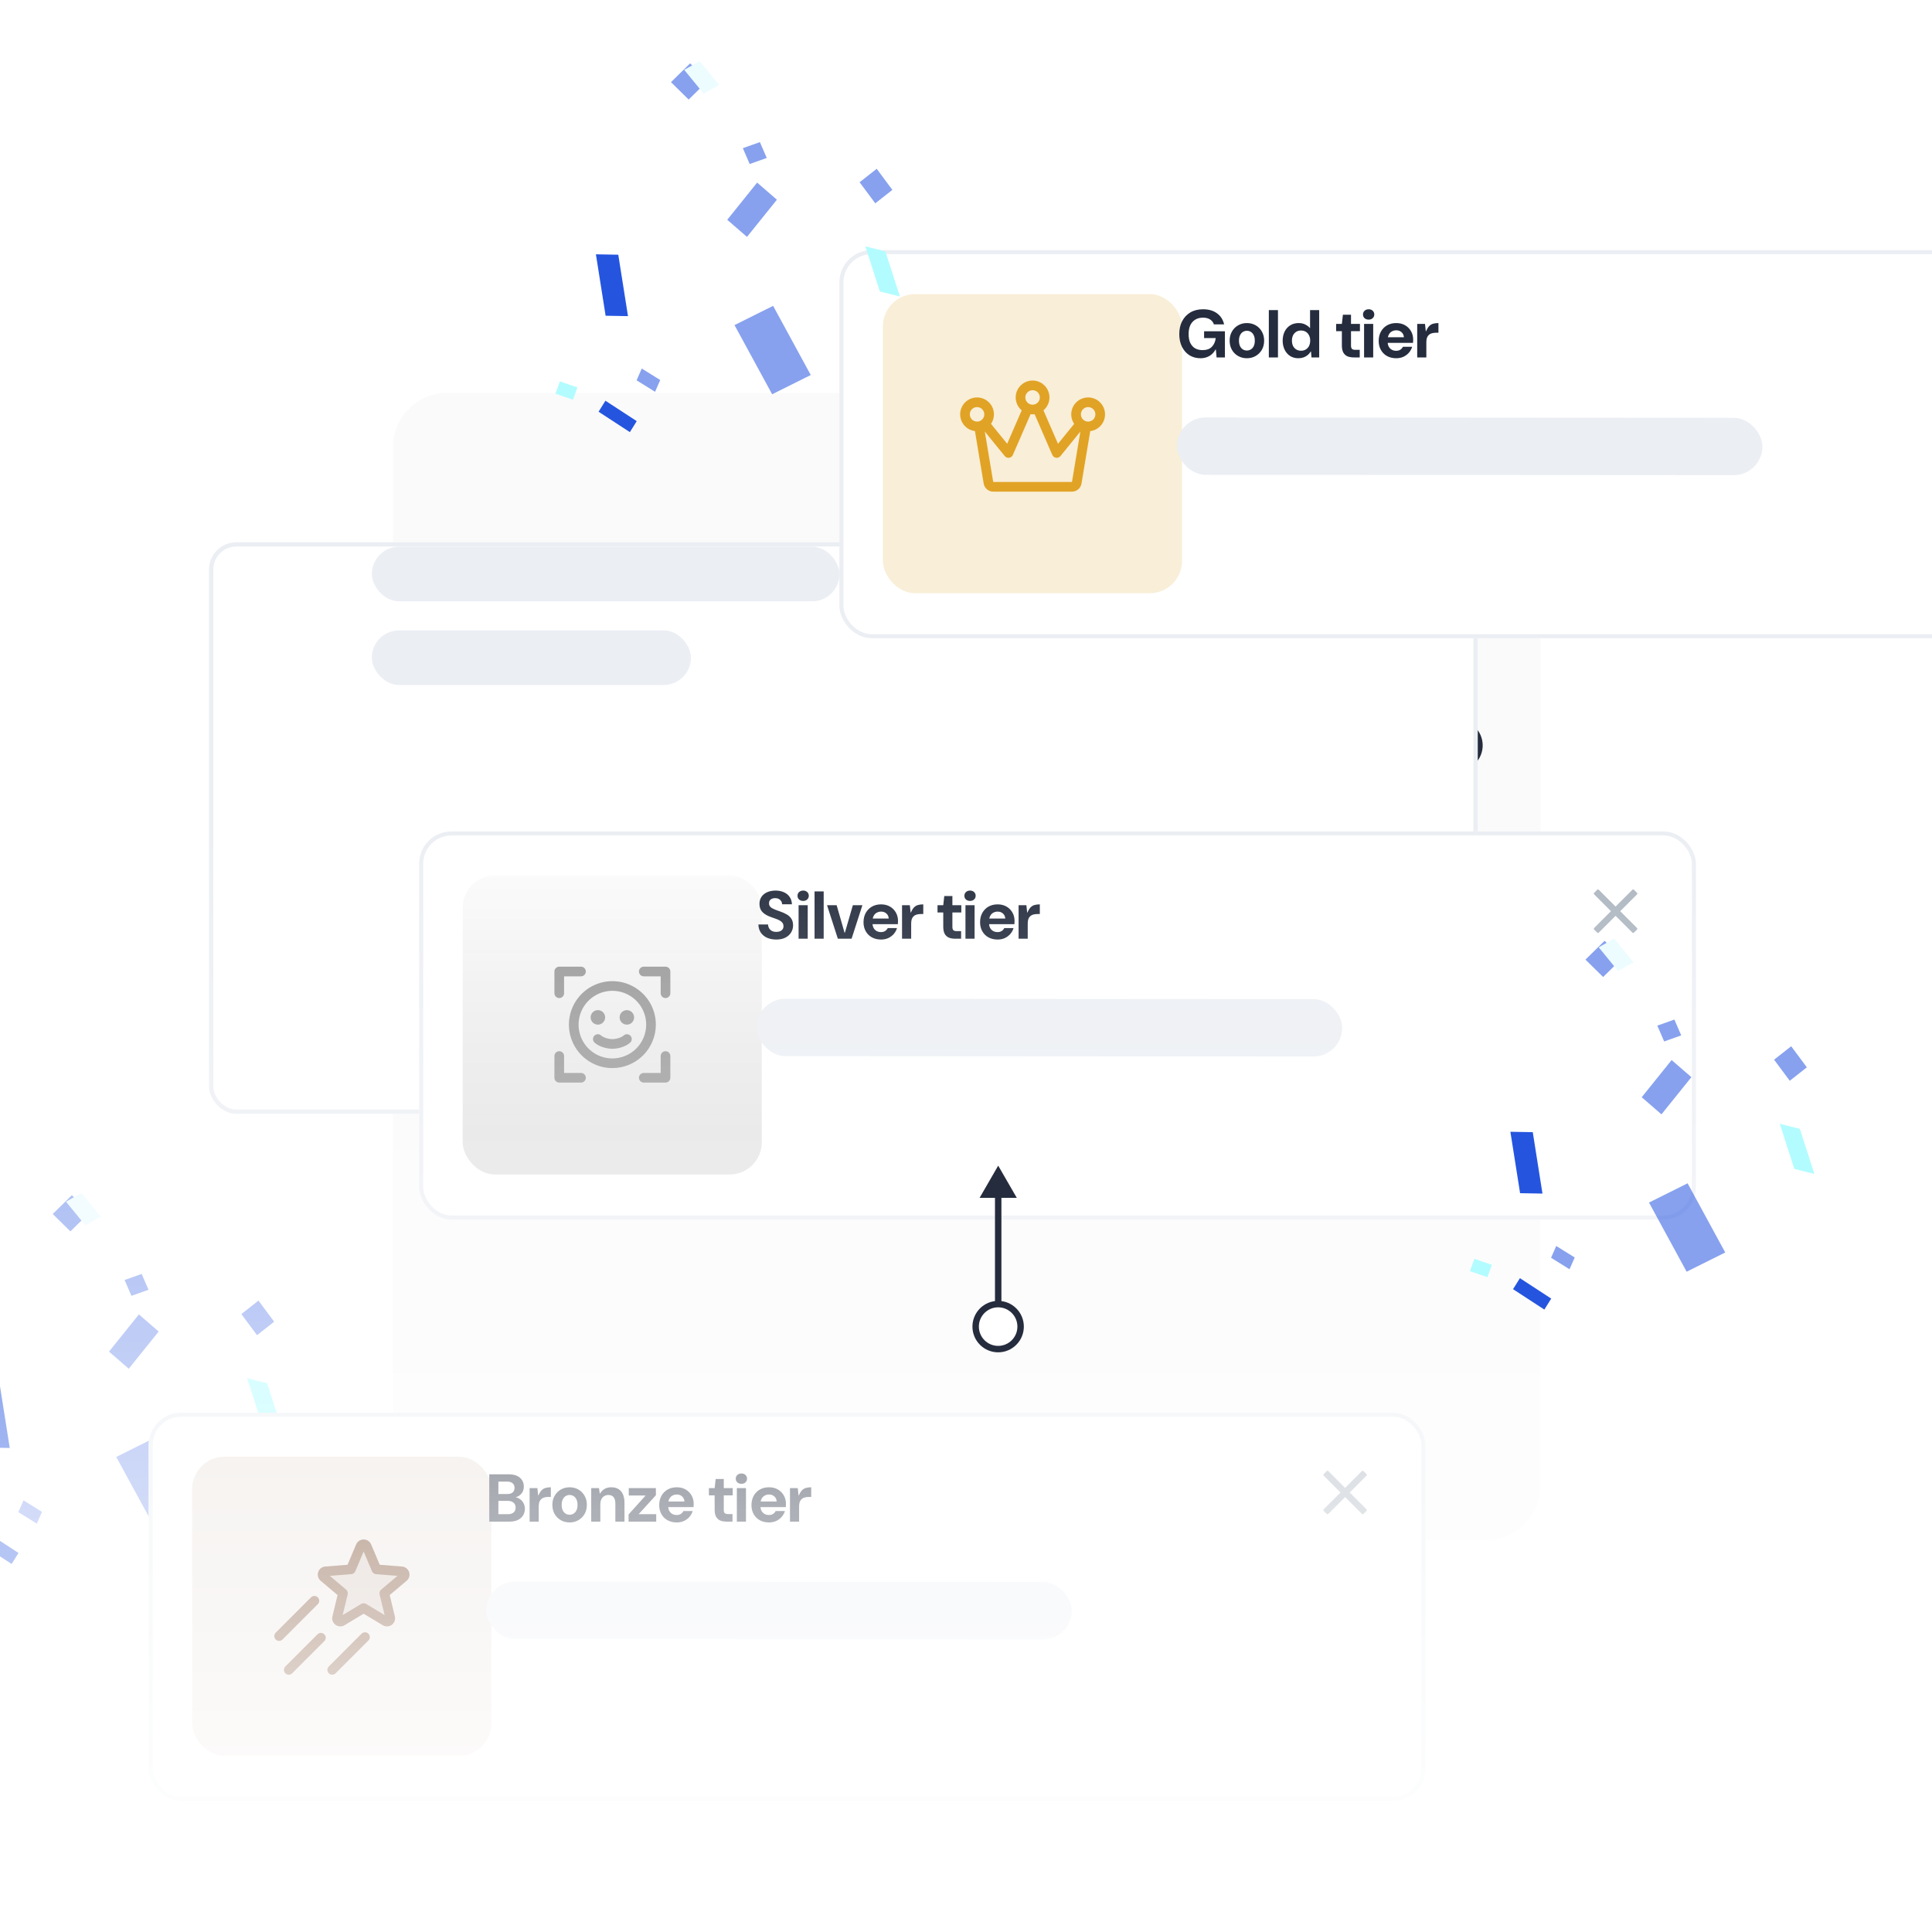 <svg width="1200" height="1200" viewBox="0 0 1200 1200" fill="none" xmlns="http://www.w3.org/2000/svg">
<g clip-path="url(#clip0_1372_488)">
<rect width="1200" height="1200" fill="white"/>
<rect x="244" y="244" width="712.727" height="712.727" rx="33.939" fill="#FAFAFA"/>
<path d="M904.999 363L916.546 383L893.452 383L904.999 363ZM904.999 421.491L902.999 421.491L902.999 381L904.999 381L906.999 381L906.999 421.491L904.999 421.491ZM904.999 463L902.999 463L902.999 419.367L904.999 419.367L906.999 419.367L906.999 463L904.999 463ZM904.999 419.367L906.999 419.367L906.999 421.491L904.999 421.491L902.999 421.491L902.999 419.367L904.999 419.367Z" fill="#242C3D"/>
<path d="M904.963 476.952C897.253 476.952 890.999 470.696 890.999 462.976C890.999 455.256 897.253 449 904.963 449C912.673 449 918.927 455.255 918.927 462.976C918.927 470.696 912.673 476.952 904.963 476.952Z" fill="white" stroke="#242C3D" stroke-width="4"/>
<g filter="url(#filter0_d_1372_488)">
<rect x="90" y="297" width="788" height="355" rx="16.97" fill="white"/>
<rect x="91.327" y="298.327" width="785.346" height="352.346" rx="15.643" stroke="#EBEEF3" stroke-width="2.654"/>
</g>
<rect x="230.949" y="339.574" width="290.433" height="33.931" rx="16.966" fill="#EBEEF3"/>
<rect x="230.949" y="391.531" width="198.215" height="33.931" rx="16.966" fill="#EBEEF3"/>
<rect x="708.997" y="339.424" width="112.357" height="33.931" rx="16.966" fill="#EBEEF3"/>
<path d="M162.484 884.031L174.933 887.158L165.93 859.147L153.481 856.019L162.484 884.031Z" fill="#B2FCFF"/>
<path d="M-7.844 899.114L6.059 899.356L0.029 861.207L-13.873 860.965L-7.844 899.114Z" fill="#2555DF"/>
<path d="M55.617 753.167L44.639 742.364L32.752 754.028L43.731 764.83L55.617 753.167Z" fill="#2555DF" fill-opacity="0.55"/>
<path d="M22.865 946.356L26.078 939.044L14.603 931.903L11.39 939.215L22.865 946.356Z" fill="#2555DF" fill-opacity="0.55"/>
<path d="M7.224 971.409L11.489 964.574L-7.956 951.893L-12.221 958.728L7.224 971.409Z" fill="#2555DF"/>
<path d="M159.65 829.292L170.27 820.941L160.536 807.842L149.916 816.193L159.65 829.292Z" fill="#2555DF" fill-opacity="0.55"/>
<path d="M92.237 801.104L87.988 791.27L77.391 795.032L81.639 804.867L92.237 801.104Z" fill="#2555DF" fill-opacity="0.55"/>
<path d="M98.551 827.041L86.277 816.415L67.701 839.509L79.974 850.135L98.551 827.041Z" fill="#2555DF" fill-opacity="0.55"/>
<path d="M96.196 892.974L72.216 904.923L95.598 947.884L119.579 935.935L96.196 892.974Z" fill="#2555DF" fill-opacity="0.55"/>
<path d="M53.024 761.11L62.59 755.718L50.554 741L40.988 746.392L53.024 761.11Z" fill="#ECFCFF"/>
<g filter="url(#filter1_d_1372_488)">
<rect x="55" y="840.111" width="793" height="241.055" rx="20.026" fill="white"/>
<rect x="56.252" y="841.363" width="790.497" height="238.552" rx="18.775" stroke="#EBEEF3" stroke-width="2.503"/>
<path d="M800.972 889.651L809.633 880.99L811.419 879.204C811.682 878.941 811.682 878.513 811.419 878.249L809.508 876.338C809.244 876.075 808.816 876.075 808.553 876.338L798.106 886.785L787.659 876.337C787.396 876.074 786.968 876.074 786.704 876.337L784.792 878.248C784.529 878.512 784.529 878.94 784.792 879.203L795.24 889.651L784.792 900.098C784.529 900.361 784.529 900.789 784.792 901.053L786.703 902.964C786.967 903.227 787.395 903.227 787.658 902.964L798.106 892.517L806.767 901.178L808.553 902.964C808.816 903.227 809.244 903.227 809.508 902.964L811.419 901.053C811.682 900.789 811.682 900.361 811.419 900.098L800.972 889.651Z" fill="#ADB6C0"/>
<rect opacity="0.14" x="82.022" y="867.429" width="185.774" height="185.774" rx="20.026" fill="#683211"/>
<path opacity="0.2" d="M213.28 942.184L201.34 952.264L205 967.335C205.09 967.729 205.061 968.14 204.918 968.517C204.775 968.894 204.523 969.221 204.195 969.455C203.867 969.69 203.477 969.823 203.074 969.836C202.67 969.85 202.272 969.745 201.929 969.533L188.5 961.459L175.082 969.533C174.739 969.745 174.341 969.85 173.938 969.836C173.534 969.823 173.144 969.69 172.816 969.455C172.488 969.221 172.237 968.894 172.093 968.517C171.95 968.14 171.922 967.729 172.011 967.335L175.66 952.264L163.72 942.184C163.412 941.924 163.189 941.579 163.08 941.191C162.97 940.804 162.979 940.392 163.106 940.01C163.232 939.628 163.47 939.292 163.788 939.046C164.107 938.8 164.492 938.655 164.894 938.629L180.565 937.388L186.602 923.085C186.762 922.715 187.027 922.399 187.364 922.177C187.701 921.955 188.096 921.837 188.5 921.837C188.904 921.837 189.298 921.955 189.636 922.177C189.973 922.399 190.238 922.715 190.397 923.085L196.435 937.388L212.125 938.629C212.525 938.658 212.908 938.805 213.224 939.053C213.54 939.3 213.775 939.636 213.899 940.018C214.023 940.4 214.03 940.81 213.92 941.195C213.81 941.581 213.587 941.925 213.28 942.184Z" fill="#683211"/>
<path d="M216.756 939.117C216.45 938.163 215.867 937.323 215.081 936.703C214.294 936.083 213.341 935.711 212.342 935.637L198.49 934.542L193.161 921.919C192.772 921.005 192.122 920.226 191.294 919.678C190.465 919.13 189.493 918.838 188.5 918.838C187.506 918.838 186.535 919.13 185.706 919.678C184.877 920.226 184.228 921.005 183.838 921.919L178.51 934.542L164.657 935.637C163.662 935.71 162.712 936.078 161.927 936.694C161.142 937.309 160.559 938.144 160.251 939.093C159.942 940.042 159.924 941.061 160.197 942.02C160.47 942.979 161.023 943.835 161.785 944.479L172.307 953.359L169.097 966.631C168.864 967.592 168.921 968.6 169.261 969.529C169.602 970.458 170.21 971.264 171.01 971.847C171.817 972.442 172.782 972.784 173.783 972.83C174.784 972.876 175.777 972.624 176.635 972.106L188.5 964.962L200.368 972.109C201.227 972.626 202.219 972.877 203.22 972.831C204.221 972.785 205.186 972.444 205.993 971.851C206.791 971.267 207.399 970.46 207.738 969.532C208.078 968.603 208.135 967.595 207.902 966.634L204.692 953.363L215.215 944.483C215.977 943.844 216.531 942.991 216.805 942.035C217.08 941.079 217.063 940.063 216.756 939.117ZM199.405 949.962C198.979 950.322 198.662 950.793 198.489 951.323C198.316 951.853 198.294 952.42 198.426 952.962L201.531 965.791L190.048 958.887C189.581 958.606 189.047 958.457 188.502 958.457C187.957 958.457 187.422 958.606 186.955 958.887L175.472 965.798L178.577 952.962C178.708 952.42 178.686 951.852 178.512 951.322C178.339 950.792 178.021 950.321 177.595 949.962L167.5 941.434L180.82 940.381C181.368 940.337 181.894 940.144 182.339 939.822C182.785 939.5 183.134 939.061 183.347 938.554L188.5 926.303L193.671 938.554C193.884 939.061 194.233 939.5 194.679 939.822C195.125 940.144 195.65 940.337 196.198 940.381L209.522 941.434L199.405 949.962ZM160.03 959.029L138.122 980.959C137.559 981.522 136.796 981.838 136 981.838C135.204 981.838 134.44 981.522 133.877 980.959C133.314 980.396 132.998 979.633 132.998 978.837C132.998 978.041 133.314 977.277 133.877 976.714L155.796 954.796C156.359 954.233 157.122 953.916 157.918 953.916C158.715 953.916 159.478 954.233 160.041 954.796C160.604 955.358 160.92 956.122 160.92 956.918C160.92 957.714 160.604 958.478 160.041 959.041L160.03 959.029ZM164.083 977.731C164.646 978.293 164.961 979.056 164.961 979.851C164.961 980.646 164.646 981.409 164.083 981.972L144.122 1001.96C143.559 1002.52 142.796 1002.84 142 1002.84C141.204 1002.84 140.44 1002.52 139.877 1001.96C139.314 1001.4 138.998 1000.63 138.998 999.837C138.998 999.041 139.314 998.277 139.877 997.714L159.853 977.742C160.416 977.18 161.179 976.864 161.974 976.864C162.769 976.864 163.532 977.18 164.095 977.742L164.083 977.731ZM191.458 977.356C191.737 977.634 191.959 977.965 192.11 978.329C192.261 978.693 192.338 979.084 192.338 979.478C192.338 979.872 192.261 980.263 192.11 980.627C191.959 980.991 191.737 981.322 191.458 981.601L171.103 1001.96C170.541 1002.52 169.777 1002.83 168.981 1002.83C168.185 1002.83 167.421 1002.52 166.858 1001.96C166.296 1001.39 165.979 1000.63 165.979 999.833C165.979 999.037 166.296 998.273 166.858 997.711L187.217 977.356C187.496 977.075 187.828 976.852 188.194 976.7C188.56 976.548 188.952 976.47 189.348 976.47C189.744 976.47 190.136 976.549 190.502 976.702C190.867 976.854 191.199 977.078 191.477 977.359L191.458 977.356Z" fill="#683211"/>
</g>
<path d="M303.89 945.111V915.711H315.944C317.988 915.711 319.71 916.033 321.11 916.677C322.51 917.321 323.56 918.217 324.26 919.365C324.988 920.485 325.352 921.787 325.352 923.271C325.352 924.755 325.03 926.001 324.386 927.009C323.742 928.017 322.888 928.801 321.824 929.361C320.788 929.893 319.654 930.201 318.422 930.285L319.052 929.823C320.396 929.879 321.586 930.243 322.622 930.915C323.686 931.559 324.512 932.427 325.1 933.519C325.716 934.611 326.024 935.801 326.024 937.089C326.024 938.657 325.646 940.043 324.89 941.247C324.162 942.451 323.07 943.403 321.614 944.103C320.186 944.775 318.436 945.111 316.364 945.111H303.89ZM309.56 940.491H315.44C316.98 940.491 318.17 940.141 319.01 939.441C319.85 938.741 320.27 937.733 320.27 936.417C320.27 935.101 319.836 934.079 318.968 933.351C318.1 932.595 316.896 932.217 315.356 932.217H309.56V940.491ZM309.56 927.975H315.02C316.504 927.975 317.638 927.639 318.422 926.967C319.206 926.295 319.598 925.343 319.598 924.111C319.598 922.907 319.206 921.969 318.422 921.297C317.638 920.597 316.49 920.247 314.978 920.247H309.56V927.975ZM328.946 945.111V924.279H333.776L334.28 928.857H334.448C335.064 927.373 335.736 926.281 336.464 925.581C337.192 924.853 338.018 924.377 338.942 924.153C339.894 923.901 340.958 923.775 342.134 923.775V929.781H340.58C339.628 929.781 338.774 929.893 338.018 930.117C337.29 930.313 336.674 930.649 336.17 931.125C335.666 931.573 335.274 932.175 334.994 932.931C334.742 933.687 334.616 934.597 334.616 935.661V945.111H328.946ZM353.791 945.615C351.775 945.615 349.955 945.153 348.331 944.229C346.707 943.305 345.419 942.017 344.467 940.365C343.543 938.713 343.081 936.823 343.081 934.695C343.081 932.539 343.557 930.649 344.509 929.025C345.461 927.373 346.749 926.085 348.373 925.161C349.997 924.237 351.803 923.775 353.791 923.775C355.807 923.775 357.627 924.237 359.251 925.161C360.875 926.085 362.149 927.373 363.073 929.025C364.025 930.649 364.501 932.539 364.501 934.695C364.501 936.851 364.025 938.755 363.073 940.407C362.121 942.031 360.833 943.305 359.209 944.229C357.613 945.153 355.807 945.615 353.791 945.615ZM353.749 940.827C354.673 940.827 355.499 940.603 356.227 940.155C356.983 939.707 357.585 939.035 358.033 938.139C358.481 937.215 358.705 936.067 358.705 934.695C358.705 933.323 358.481 932.189 358.033 931.293C357.585 930.369 356.983 929.683 356.227 929.235C355.499 928.787 354.701 928.563 353.833 928.563C352.937 928.563 352.111 928.787 351.355 929.235C350.599 929.683 349.997 930.369 349.549 931.293C349.101 932.189 348.877 933.323 348.877 934.695C348.877 936.067 349.101 937.215 349.549 938.139C349.997 939.035 350.585 939.707 351.313 940.155C352.069 940.603 352.881 940.827 353.749 940.827ZM367.213 945.111V924.279H372.043L372.547 927.681H372.715C373.387 926.449 374.297 925.497 375.445 924.825C376.593 924.125 378.035 923.775 379.771 923.775C381.507 923.775 382.977 924.153 384.181 924.909C385.385 925.637 386.295 926.715 386.911 928.143C387.555 929.571 387.877 931.335 387.877 933.435V945.111H382.207V933.939C382.207 932.203 381.857 930.873 381.157 929.949C380.457 929.025 379.351 928.563 377.839 928.563C376.887 928.563 376.033 928.801 375.277 929.277C374.521 929.725 373.933 930.383 373.513 931.251C373.093 932.091 372.883 933.127 372.883 934.359V945.111H367.213ZM390.413 945.111V940.659L400.997 928.899H390.539V924.279H407.381V928.731L396.671 940.491H407.591V945.111H390.413ZM420.323 945.615C418.195 945.615 416.305 945.167 414.653 944.271C413.029 943.375 411.755 942.115 410.831 940.491C409.907 938.867 409.445 937.005 409.445 934.905C409.445 932.721 409.893 930.803 410.789 929.151C411.713 927.471 412.987 926.155 414.611 925.203C416.263 924.251 418.167 923.775 420.323 923.775C422.423 923.775 424.257 924.223 425.825 925.119C427.393 926.015 428.625 927.247 429.521 928.815C430.417 930.355 430.865 932.105 430.865 934.065C430.865 934.345 430.851 934.667 430.823 935.031C430.823 935.367 430.809 935.717 430.781 936.081H413.477V932.595H425.111C425.027 931.279 424.537 930.229 423.641 929.445C422.773 928.661 421.681 928.269 420.365 928.269C419.385 928.269 418.489 928.493 417.677 928.941C416.865 929.361 416.221 930.019 415.745 930.915C415.269 931.783 415.031 932.889 415.031 934.233V935.451C415.031 936.599 415.255 937.593 415.703 938.433C416.151 939.245 416.767 939.875 417.551 940.323C418.363 940.771 419.273 940.995 420.281 940.995C421.317 940.995 422.185 940.771 422.885 940.323C423.585 939.847 424.117 939.245 424.481 938.517H430.235C429.843 939.833 429.185 941.037 428.261 942.129C427.337 943.193 426.203 944.047 424.859 944.691C423.515 945.307 422.003 945.615 420.323 945.615ZM451.272 945.111C449.788 945.111 448.486 944.887 447.366 944.439C446.274 943.963 445.42 943.193 444.804 942.129C444.188 941.037 443.88 939.553 443.88 937.677V928.815H440.31V924.279H443.88L444.51 918.609H449.55V924.279H455.094V928.815H449.55V937.761C449.55 938.769 449.76 939.469 450.18 939.861C450.6 940.225 451.314 940.407 452.322 940.407H454.968V945.111H451.272ZM457.668 945.111V924.279H463.338V945.111H457.668ZM460.524 921.633C459.488 921.633 458.634 921.339 457.962 920.751C457.318 920.135 456.996 919.365 456.996 918.441C456.996 917.517 457.318 916.747 457.962 916.131C458.634 915.515 459.488 915.207 460.524 915.207C461.56 915.207 462.4 915.515 463.044 916.131C463.688 916.747 464.01 917.517 464.01 918.441C464.01 919.337 463.688 920.093 463.044 920.709C462.4 921.325 461.56 921.633 460.524 921.633ZM477.621 945.615C475.493 945.615 473.603 945.167 471.951 944.271C470.327 943.375 469.053 942.115 468.129 940.491C467.205 938.867 466.743 937.005 466.743 934.905C466.743 932.721 467.191 930.803 468.087 929.151C469.011 927.471 470.285 926.155 471.909 925.203C473.561 924.251 475.465 923.775 477.621 923.775C479.721 923.775 481.555 924.223 483.123 925.119C484.691 926.015 485.923 927.247 486.819 928.815C487.715 930.355 488.163 932.105 488.163 934.065C488.163 934.345 488.149 934.667 488.121 935.031C488.121 935.367 488.107 935.717 488.079 936.081H470.775V932.595H482.409C482.325 931.279 481.835 930.229 480.939 929.445C480.071 928.661 478.979 928.269 477.663 928.269C476.683 928.269 475.787 928.493 474.975 928.941C474.163 929.361 473.519 930.019 473.043 930.915C472.567 931.783 472.329 932.889 472.329 934.233V935.451C472.329 936.599 472.553 937.593 473.001 938.433C473.449 939.245 474.065 939.875 474.849 940.323C475.661 940.771 476.571 940.995 477.579 940.995C478.615 940.995 479.483 940.771 480.183 940.323C480.883 939.847 481.415 939.245 481.779 938.517H487.533C487.141 939.833 486.483 941.037 485.559 942.129C484.635 943.193 483.501 944.047 482.157 944.691C480.813 945.307 479.301 945.615 477.621 945.615ZM490.67 945.111V924.279H495.5L496.004 928.857H496.172C496.788 927.373 497.46 926.281 498.188 925.581C498.916 924.853 499.742 924.377 500.666 924.153C501.618 923.901 502.682 923.775 503.858 923.775V929.781H502.304C501.352 929.781 500.498 929.893 499.742 930.117C499.014 930.313 498.398 930.649 497.894 931.125C497.39 931.573 496.998 932.175 496.718 932.931C496.466 933.687 496.34 934.597 496.34 935.661V945.111H490.67Z" fill="#242C3D"/>
<rect x="302.012" y="982.399" width="363.666" height="35.626" rx="17.813" transform="rotate(0.038 302.012 982.399)" fill="#EBEEF3"/>
<g filter="url(#filter2_d_1372_488)">
<rect x="223" y="479.056" width="793" height="241.055" rx="20.026" fill="white"/>
<rect x="224.252" y="480.307" width="790.497" height="238.552" rx="18.775" stroke="#EBEEF3" stroke-width="2.503"/>
<path d="M968.972 528.595L977.633 519.935L979.419 518.149C979.682 517.885 979.682 517.457 979.419 517.193L977.508 515.282C977.244 515.019 976.816 515.019 976.553 515.282L966.106 525.729L955.659 515.282C955.396 515.018 954.968 515.018 954.704 515.282L952.792 517.193C952.529 517.456 952.529 517.884 952.792 518.148L963.24 528.595L952.792 539.042C952.529 539.305 952.529 539.734 952.792 539.997L954.703 541.908C954.967 542.172 955.395 542.172 955.658 541.908L966.106 531.461L974.767 540.122L976.553 541.908C976.816 542.172 977.244 542.172 977.508 541.908L979.419 539.997C979.682 539.734 979.682 539.305 979.419 539.042L968.972 528.595Z" fill="#ADB6C0"/>
<rect opacity="0.18" x="250.021" y="506.373" width="185.774" height="185.774" rx="20.026" fill="url(#paint0_linear_1372_488)"/>
<path d="M379 566.056V579.556C379 580.351 378.684 581.114 378.121 581.677C377.559 582.24 376.796 582.556 376 582.556C375.204 582.556 374.441 582.24 373.879 581.677C373.316 581.114 373 580.351 373 579.556V569.056H362.5C361.704 569.056 360.941 568.74 360.379 568.177C359.816 567.614 359.5 566.851 359.5 566.056C359.5 565.26 359.816 564.497 360.379 563.934C360.941 563.372 361.704 563.056 362.5 563.056H376C376.796 563.056 377.559 563.372 378.121 563.934C378.684 564.497 379 565.26 379 566.056ZM376 615.556C375.204 615.556 374.441 615.872 373.879 616.434C373.316 616.997 373 617.76 373 618.556V629.056H362.5C361.704 629.056 360.941 629.372 360.379 629.934C359.816 630.497 359.5 631.26 359.5 632.056C359.5 632.851 359.816 633.614 360.379 634.177C360.941 634.74 361.704 635.056 362.5 635.056H376C376.796 635.056 377.559 634.74 378.121 634.177C378.684 633.614 379 632.851 379 632.056V618.556C379 617.76 378.684 616.997 378.121 616.434C377.559 615.872 376.796 615.556 376 615.556ZM323.5 629.056H313V618.556C313 617.76 312.684 616.997 312.121 616.434C311.559 615.872 310.796 615.556 310 615.556C309.204 615.556 308.441 615.872 307.879 616.434C307.316 616.997 307 617.76 307 618.556V632.056C307 632.851 307.316 633.614 307.879 634.177C308.441 634.74 309.204 635.056 310 635.056H323.5C324.296 635.056 325.059 634.74 325.621 634.177C326.184 633.614 326.5 632.851 326.5 632.056C326.5 631.26 326.184 630.497 325.621 629.934C325.059 629.372 324.296 629.056 323.5 629.056ZM310 582.556C310.796 582.556 311.559 582.24 312.121 581.677C312.684 581.114 313 580.351 313 579.556V569.056H323.5C324.296 569.056 325.059 568.74 325.621 568.177C326.184 567.614 326.5 566.851 326.5 566.056C326.5 565.26 326.184 564.497 325.621 563.934C325.059 563.372 324.296 563.056 323.5 563.056H310C309.204 563.056 308.441 563.372 307.879 563.934C307.316 564.497 307 565.26 307 566.056V579.556C307 580.351 307.316 581.114 307.879 581.677C308.441 582.24 309.204 582.556 310 582.556ZM343 626.056C337.66 626.056 332.44 624.472 328 621.505C323.559 618.539 320.099 614.322 318.055 609.388C316.012 604.455 315.477 599.026 316.519 593.788C317.561 588.551 320.132 583.74 323.908 579.964C327.684 576.188 332.495 573.616 337.733 572.574C342.97 571.533 348.399 572.067 353.332 574.111C358.266 576.154 362.483 579.615 365.45 584.055C368.416 588.495 370 593.716 370 599.056C369.992 606.214 367.145 613.077 362.083 618.139C357.021 623.201 350.158 626.048 343 626.056ZM364 599.056C364 594.902 362.768 590.842 360.461 587.389C358.153 583.935 354.874 581.244 351.036 579.654C347.199 578.065 342.977 577.649 338.903 578.459C334.83 579.269 331.088 581.27 328.151 584.206C325.214 587.143 323.214 590.885 322.404 594.959C321.593 599.032 322.009 603.255 323.599 607.092C325.188 610.929 327.88 614.209 331.333 616.517C334.786 618.824 338.847 620.056 343 620.056C348.568 620.05 353.906 617.835 357.843 613.898C361.78 609.961 363.994 604.623 364 599.056ZM338.5 594.556C338.5 593.666 338.236 592.796 337.742 592.056C337.247 591.316 336.544 590.739 335.722 590.398C334.9 590.058 333.995 589.968 333.122 590.142C332.249 590.316 331.447 590.744 330.818 591.374C330.189 592.003 329.76 592.805 329.586 593.678C329.413 594.551 329.502 595.455 329.843 596.278C330.183 597.1 330.76 597.803 331.5 598.297C332.24 598.792 333.11 599.056 334 599.056C335.193 599.056 336.338 598.582 337.182 597.738C338.026 596.894 338.5 595.749 338.5 594.556ZM352 590.056C351.11 590.056 350.24 590.32 349.5 590.814C348.76 591.309 348.183 592.011 347.843 592.834C347.502 593.656 347.413 594.561 347.586 595.434C347.76 596.306 348.189 597.108 348.818 597.738C349.447 598.367 350.249 598.796 351.122 598.969C351.995 599.143 352.9 599.054 353.722 598.713C354.544 598.373 355.247 597.796 355.742 597.056C356.236 596.316 356.5 595.446 356.5 594.556C356.5 593.362 356.026 592.218 355.182 591.374C354.338 590.53 353.193 590.056 352 590.056ZM350.016 605.806C348.588 607.069 345.516 608.056 343 608.056C340.484 608.056 337.413 607.069 335.984 605.806C335.689 605.538 335.345 605.331 334.97 605.198C334.595 605.064 334.197 605.007 333.8 605.029C333.402 605.051 333.013 605.151 332.655 605.325C332.297 605.499 331.977 605.742 331.714 606.04C331.451 606.339 331.25 606.687 331.122 607.064C330.995 607.441 330.944 607.839 330.972 608.236C331 608.633 331.107 609.021 331.286 609.376C331.465 609.731 331.714 610.047 332.016 610.306C334.952 612.897 339.648 614.056 343 614.056C346.352 614.056 351.047 612.897 353.984 610.306C354.286 610.047 354.535 609.731 354.714 609.376C354.893 609.021 355 608.633 355.028 608.236C355.056 607.839 355.005 607.441 354.878 607.064C354.75 606.687 354.549 606.339 354.286 606.04C354.023 605.742 353.703 605.499 353.345 605.325C352.987 605.151 352.598 605.051 352.2 605.029C351.803 605.007 351.405 605.064 351.03 605.198C350.655 605.331 350.311 605.538 350.016 605.806Z" fill="#979797"/>
</g>
<path d="M482.18 583.56C480.052 583.56 478.148 583.196 476.468 582.468C474.816 581.74 473.514 580.676 472.562 579.276C471.61 577.876 471.106 576.182 471.05 574.194H477.056C477.084 575.062 477.294 575.846 477.686 576.546C478.106 577.246 478.694 577.806 479.45 578.226C480.206 578.618 481.116 578.814 482.18 578.814C483.048 578.814 483.818 578.688 484.49 578.436C485.162 578.156 485.68 577.764 486.044 577.26C486.436 576.728 486.632 576.07 486.632 575.286C486.632 574.446 486.422 573.746 486.002 573.186C485.61 572.626 485.05 572.15 484.322 571.758C483.594 571.338 482.768 570.974 481.844 570.666C480.948 570.33 480.01 569.994 479.03 569.658C476.65 568.846 474.83 567.796 473.57 566.508C472.338 565.22 471.722 563.526 471.722 561.426C471.722 559.718 472.142 558.248 472.982 557.016C473.822 555.784 474.998 554.832 476.51 554.16C478.022 553.488 479.744 553.152 481.676 553.152C483.664 553.152 485.414 553.502 486.926 554.202C488.438 554.874 489.628 555.854 490.496 557.142C491.364 558.43 491.826 559.942 491.882 561.678H485.792C485.764 560.922 485.568 560.264 485.204 559.704C484.868 559.144 484.378 558.696 483.734 558.36C483.118 558.024 482.39 557.856 481.55 557.856C480.822 557.828 480.15 557.94 479.534 558.192C478.946 558.416 478.484 558.766 478.148 559.242C477.812 559.69 477.644 560.292 477.644 561.048C477.644 561.748 477.798 562.336 478.106 562.812C478.442 563.288 478.904 563.708 479.492 564.072C480.108 564.408 480.822 564.744 481.634 565.08C482.474 565.388 483.412 565.724 484.448 566.088C485.932 566.592 487.29 567.194 488.522 567.894C489.754 568.566 490.734 569.448 491.462 570.54C492.218 571.632 492.596 573.046 492.596 574.782C492.596 576.35 492.19 577.806 491.378 579.15C490.594 580.466 489.432 581.53 487.892 582.342C486.352 583.154 484.448 583.56 482.18 583.56ZM496.018 583.056V562.224H501.688V583.056H496.018ZM498.874 559.578C497.838 559.578 496.984 559.284 496.312 558.696C495.668 558.08 495.346 557.31 495.346 556.386C495.346 555.462 495.668 554.692 496.312 554.076C496.984 553.46 497.838 553.152 498.874 553.152C499.91 553.152 500.75 553.46 501.394 554.076C502.038 554.692 502.36 555.462 502.36 556.386C502.36 557.282 502.038 558.038 501.394 558.654C500.75 559.27 499.91 559.578 498.874 559.578ZM505.933 583.056V553.656H511.603V583.056H505.933ZM520.407 583.056L513.687 562.224H519.651L524.565 579.318H524.775L529.731 562.224H535.653L528.933 583.056H520.407ZM547.225 583.56C545.097 583.56 543.207 583.112 541.555 582.216C539.931 581.32 538.657 580.06 537.733 578.436C536.809 576.812 536.347 574.95 536.347 572.85C536.347 570.666 536.795 568.748 537.691 567.096C538.615 565.416 539.889 564.1 541.513 563.148C543.165 562.196 545.069 561.72 547.225 561.72C549.325 561.72 551.159 562.168 552.727 563.064C554.295 563.96 555.527 565.192 556.423 566.76C557.319 568.3 557.767 570.05 557.767 572.01C557.767 572.29 557.753 572.612 557.725 572.976C557.725 573.312 557.711 573.662 557.683 574.026H540.379V570.54H552.013C551.929 569.224 551.439 568.174 550.543 567.39C549.675 566.606 548.583 566.214 547.267 566.214C546.287 566.214 545.391 566.438 544.579 566.886C543.767 567.306 543.123 567.964 542.647 568.86C542.171 569.728 541.933 570.834 541.933 572.178V573.396C541.933 574.544 542.157 575.538 542.605 576.378C543.053 577.19 543.669 577.82 544.453 578.268C545.265 578.716 546.175 578.94 547.183 578.94C548.219 578.94 549.087 578.716 549.787 578.268C550.487 577.792 551.019 577.19 551.383 576.462H557.137C556.745 577.778 556.087 578.982 555.163 580.074C554.239 581.138 553.105 581.992 551.761 582.636C550.417 583.252 548.905 583.56 547.225 583.56ZM560.274 583.056V562.224H565.104L565.608 566.802H565.776C566.392 565.318 567.064 564.226 567.792 563.526C568.52 562.798 569.346 562.322 570.27 562.098C571.222 561.846 572.286 561.72 573.462 561.72V567.726H571.908C570.956 567.726 570.102 567.838 569.346 568.062C568.618 568.258 568.002 568.594 567.498 569.07C566.994 569.518 566.602 570.12 566.322 570.876C566.07 571.632 565.944 572.542 565.944 573.606V583.056H560.274ZM593.268 583.056C591.784 583.056 590.482 582.832 589.362 582.384C588.27 581.908 587.416 581.138 586.8 580.074C586.184 578.982 585.876 577.498 585.876 575.622V566.76H582.306V562.224H585.876L586.506 556.554H591.546V562.224H597.09V566.76H591.546V575.706C591.546 576.714 591.756 577.414 592.176 577.806C592.596 578.17 593.31 578.352 594.318 578.352H596.964V583.056H593.268ZM599.665 583.056V562.224H605.335V583.056H599.665ZM602.521 559.578C601.485 559.578 600.631 559.284 599.959 558.696C599.315 558.08 598.993 557.31 598.993 556.386C598.993 555.462 599.315 554.692 599.959 554.076C600.631 553.46 601.485 553.152 602.521 553.152C603.557 553.152 604.397 553.46 605.041 554.076C605.685 554.692 606.007 555.462 606.007 556.386C606.007 557.282 605.685 558.038 605.041 558.654C604.397 559.27 603.557 559.578 602.521 559.578ZM619.617 583.56C617.489 583.56 615.599 583.112 613.947 582.216C612.323 581.32 611.049 580.06 610.125 578.436C609.201 576.812 608.739 574.95 608.739 572.85C608.739 570.666 609.187 568.748 610.083 567.096C611.007 565.416 612.281 564.1 613.905 563.148C615.557 562.196 617.461 561.72 619.617 561.72C621.717 561.72 623.551 562.168 625.119 563.064C626.687 563.96 627.919 565.192 628.815 566.76C629.711 568.3 630.159 570.05 630.159 572.01C630.159 572.29 630.145 572.612 630.117 572.976C630.117 573.312 630.103 573.662 630.075 574.026H612.771V570.54H624.405C624.321 569.224 623.831 568.174 622.935 567.39C622.067 566.606 620.975 566.214 619.659 566.214C618.679 566.214 617.783 566.438 616.971 566.886C616.159 567.306 615.515 567.964 615.039 568.86C614.563 569.728 614.325 570.834 614.325 572.178V573.396C614.325 574.544 614.549 575.538 614.997 576.378C615.445 577.19 616.061 577.82 616.845 578.268C617.657 578.716 618.567 578.94 619.575 578.94C620.611 578.94 621.479 578.716 622.179 578.268C622.879 577.792 623.411 577.19 623.775 576.462H629.529C629.137 577.778 628.479 578.982 627.555 580.074C626.631 581.138 625.497 581.992 624.153 582.636C622.809 583.252 621.297 583.56 619.617 583.56ZM632.666 583.056V562.224H637.496L638 566.802H638.168C638.784 565.318 639.456 564.226 640.184 563.526C640.912 562.798 641.738 562.322 642.662 562.098C643.614 561.846 644.678 561.72 645.854 561.72V567.726H644.3C643.348 567.726 642.494 567.838 641.738 568.062C641.01 568.258 640.394 568.594 639.89 569.07C639.386 569.518 638.994 570.12 638.714 570.876C638.462 571.632 638.336 572.542 638.336 573.606V583.056H632.666Z" fill="#242C3D"/>
<rect x="470.012" y="620.344" width="363.666" height="35.626" rx="17.813" transform="rotate(0.038 470.012 620.344)" fill="#EBEEF3"/>
<g filter="url(#filter3_d_1372_488)">
<rect x="484" y="118" width="793" height="241.055" rx="20.026" fill="white"/>
<rect x="485.252" y="119.252" width="790.497" height="238.552" rx="18.775" stroke="#EBEEF3" stroke-width="2.503"/>
<rect opacity="0.18" x="511.021" y="145.317" width="185.774" height="185.774" rx="20.026" fill="#E1A325"/>
<path d="M649 220C649.001 218.355 648.616 216.733 647.876 215.265C647.136 213.796 646.061 212.522 644.739 211.545C643.416 210.568 641.882 209.915 640.261 209.639C638.639 209.363 636.976 209.472 635.405 209.957C633.833 210.442 632.398 211.289 631.213 212.43C630.029 213.571 629.13 214.975 628.587 216.527C628.045 218.08 627.875 219.738 628.091 221.368C628.306 222.999 628.902 224.555 629.83 225.913L619.784 238.288L610.75 217.525C612.397 216.138 613.579 214.278 614.134 212.197C614.689 210.117 614.591 207.916 613.853 205.893C613.115 203.87 611.772 202.122 610.008 200.888C608.243 199.653 606.142 198.991 603.989 198.991C601.835 198.991 599.734 199.653 597.969 200.888C596.205 202.122 594.863 203.87 594.124 205.893C593.386 207.916 593.288 210.117 593.843 212.197C594.398 214.278 595.58 216.138 597.227 217.525L588.216 238.277L578.17 225.902C579.46 224.011 580.097 221.75 579.984 219.464C579.871 217.177 579.013 214.99 577.542 213.236C576.071 211.482 574.067 210.257 571.835 209.747C569.603 209.237 567.266 209.471 565.179 210.412C563.092 211.353 561.37 212.951 560.276 214.962C559.181 216.972 558.773 219.286 559.115 221.549C559.456 223.813 560.528 225.903 562.167 227.501C563.806 229.1 565.923 230.118 568.195 230.402L573.625 262.986C573.858 264.387 574.581 265.659 575.665 266.577C576.748 267.495 578.122 267.999 579.542 268H628.457C629.877 267.999 631.252 267.495 632.335 266.577C633.419 265.659 634.141 264.387 634.375 262.986L639.801 230.417C642.34 230.1 644.677 228.866 646.371 226.948C648.064 225.03 648.999 222.559 649 220ZM604 205C604.89 205 605.76 205.264 606.5 205.758C607.24 206.252 607.817 206.955 608.157 207.778C608.498 208.6 608.587 209.505 608.413 210.378C608.24 211.25 607.811 212.052 607.182 212.682C606.552 213.311 605.751 213.74 604.878 213.913C604.005 214.087 603.1 213.998 602.278 213.657C601.455 213.316 600.753 212.74 600.258 212C599.764 211.26 599.5 210.39 599.5 209.5C599.5 208.306 599.974 207.162 600.818 206.318C601.662 205.474 602.806 205 604 205ZM565 220C565 219.11 565.264 218.24 565.758 217.5C566.253 216.76 566.955 216.183 567.778 215.842C568.6 215.502 569.505 215.412 570.378 215.586C571.251 215.76 572.052 216.188 572.682 216.818C573.311 217.447 573.74 218.249 573.913 219.122C574.087 219.995 573.998 220.899 573.657 221.722C573.317 222.544 572.74 223.247 572 223.741C571.26 224.236 570.39 224.5 569.5 224.5C568.306 224.5 567.162 224.026 566.318 223.182C565.474 222.338 565 221.193 565 220ZM628.457 262H579.542L574.322 230.695L586.671 245.875C586.951 246.224 587.305 246.506 587.708 246.701C588.111 246.896 588.552 246.998 589 247C589.135 247 589.271 246.991 589.405 246.973C589.916 246.904 590.4 246.704 590.812 246.392C591.223 246.081 591.547 245.669 591.752 245.196L602.74 219.921C603.577 220.026 604.423 220.026 605.26 219.921L616.247 245.196C616.453 245.669 616.777 246.081 617.188 246.392C617.599 246.704 618.084 246.904 618.595 246.973C618.729 246.991 618.864 247 619 247C619.447 246.998 619.889 246.896 620.292 246.701C620.695 246.506 621.049 246.224 621.329 245.875L633.677 230.68L628.457 262ZM638.5 224.5C637.61 224.5 636.74 224.236 636 223.741C635.26 223.247 634.683 222.544 634.342 221.722C634.002 220.899 633.913 219.995 634.086 219.122C634.26 218.249 634.689 217.447 635.318 216.818C635.947 216.188 636.749 215.76 637.622 215.586C638.495 215.412 639.4 215.502 640.222 215.842C641.044 216.183 641.747 216.76 642.241 217.5C642.736 218.24 643 219.11 643 220C643 221.193 642.526 222.338 641.682 223.182C640.838 224.026 639.693 224.5 638.5 224.5Z" fill="#E1A325"/>
</g>
<path d="M745.616 222.504C743.04 222.504 740.758 221.888 738.77 220.656C736.81 219.396 735.27 217.646 734.15 215.406C733.03 213.138 732.47 210.506 732.47 207.51C732.47 204.486 733.058 201.826 734.234 199.53C735.438 197.206 737.132 195.386 739.316 194.07C741.528 192.754 744.174 192.096 747.254 192.096C750.726 192.096 753.596 192.922 755.864 194.574C758.16 196.226 759.644 198.522 760.316 201.462H753.974C753.554 200.174 752.77 199.166 751.622 198.438C750.474 197.682 749.004 197.304 747.212 197.304C745.308 197.304 743.684 197.724 742.34 198.564C740.996 199.404 739.974 200.58 739.274 202.092C738.602 203.604 738.266 205.41 738.266 207.51C738.266 209.638 738.602 211.444 739.274 212.928C739.974 214.412 740.968 215.546 742.256 216.33C743.572 217.086 745.112 217.464 746.876 217.464C749.452 217.464 751.398 216.778 752.714 215.406C754.058 214.006 754.856 212.2 755.108 209.988H747.884V205.746H760.82V222H755.654L755.192 217.044H755.024C754.38 218.192 753.596 219.186 752.672 220.026C751.748 220.838 750.684 221.454 749.48 221.874C748.304 222.294 747.016 222.504 745.616 222.504ZM774.465 222.504C772.449 222.504 770.629 222.042 769.005 221.118C767.381 220.194 766.093 218.906 765.141 217.254C764.217 215.602 763.755 213.712 763.755 211.584C763.755 209.428 764.231 207.538 765.183 205.914C766.135 204.262 767.423 202.974 769.047 202.05C770.671 201.126 772.477 200.664 774.465 200.664C776.481 200.664 778.301 201.126 779.925 202.05C781.549 202.974 782.823 204.262 783.747 205.914C784.699 207.538 785.175 209.428 785.175 211.584C785.175 213.74 784.699 215.644 783.747 217.296C782.795 218.92 781.507 220.194 779.883 221.118C778.287 222.042 776.481 222.504 774.465 222.504ZM774.423 217.716C775.347 217.716 776.173 217.492 776.901 217.044C777.657 216.596 778.259 215.924 778.707 215.028C779.155 214.104 779.379 212.956 779.379 211.584C779.379 210.212 779.155 209.078 778.707 208.182C778.259 207.258 777.657 206.572 776.901 206.124C776.173 205.676 775.375 205.452 774.507 205.452C773.611 205.452 772.785 205.676 772.029 206.124C771.273 206.572 770.671 207.258 770.223 208.182C769.775 209.078 769.551 210.212 769.551 211.584C769.551 212.956 769.775 214.104 770.223 215.028C770.671 215.924 771.259 216.596 771.987 217.044C772.743 217.492 773.555 217.716 774.423 217.716ZM788.097 222V192.6H793.767V222H788.097ZM806.435 222.504C804.475 222.504 802.767 222.042 801.311 221.118C799.855 220.166 798.721 218.864 797.909 217.212C797.097 215.56 796.691 213.684 796.691 211.584C796.691 209.484 797.097 207.608 797.909 205.956C798.721 204.304 799.869 203.016 801.353 202.092C802.837 201.14 804.601 200.664 806.645 200.664C808.269 200.664 809.669 200.986 810.845 201.63C812.049 202.246 813.001 202.988 813.701 203.856V192.6H819.371V222H814.583L814.289 218.346H814.121C813.589 219.214 812.945 219.956 812.189 220.572C811.433 221.188 810.579 221.664 809.627 222C808.675 222.336 807.611 222.504 806.435 222.504ZM808.115 217.842C809.263 217.842 810.257 217.576 811.097 217.044C811.965 216.512 812.623 215.784 813.071 214.86C813.547 213.908 813.785 212.802 813.785 211.542C813.785 210.31 813.547 209.232 813.071 208.308C812.623 207.356 811.965 206.614 811.097 206.082C810.229 205.55 809.221 205.284 808.073 205.284C806.953 205.284 805.959 205.55 805.091 206.082C804.251 206.614 803.593 207.356 803.117 208.308C802.669 209.232 802.445 210.31 802.445 211.542C802.445 212.802 802.669 213.908 803.117 214.86C803.593 215.784 804.251 216.512 805.091 217.044C805.959 217.576 806.967 217.842 808.115 217.842ZM840.856 222C839.372 222 838.07 221.776 836.95 221.328C835.858 220.852 835.004 220.082 834.388 219.018C833.772 217.926 833.464 216.442 833.464 214.566V205.704H829.894V201.168H833.464L834.094 195.498H839.134V201.168H844.678V205.704H839.134V214.65C839.134 215.658 839.344 216.358 839.764 216.75C840.184 217.114 840.898 217.296 841.906 217.296H844.552V222H840.856ZM847.252 222V201.168H852.922V222H847.252ZM850.108 198.522C849.072 198.522 848.218 198.228 847.546 197.64C846.902 197.024 846.58 196.254 846.58 195.33C846.58 194.406 846.902 193.636 847.546 193.02C848.218 192.404 849.072 192.096 850.108 192.096C851.144 192.096 851.984 192.404 852.628 193.02C853.272 193.636 853.594 194.406 853.594 195.33C853.594 196.226 853.272 196.982 852.628 197.598C851.984 198.214 851.144 198.522 850.108 198.522ZM867.205 222.504C865.077 222.504 863.187 222.056 861.535 221.16C859.911 220.264 858.637 219.004 857.713 217.38C856.789 215.756 856.327 213.894 856.327 211.794C856.327 209.61 856.775 207.692 857.671 206.04C858.595 204.36 859.869 203.044 861.493 202.092C863.145 201.14 865.049 200.664 867.205 200.664C869.305 200.664 871.139 201.112 872.707 202.008C874.275 202.904 875.507 204.136 876.403 205.704C877.299 207.244 877.747 208.994 877.747 210.954C877.747 211.234 877.733 211.556 877.705 211.92C877.705 212.256 877.691 212.606 877.663 212.97H860.359V209.484H871.993C871.909 208.168 871.419 207.118 870.523 206.334C869.655 205.55 868.563 205.158 867.247 205.158C866.267 205.158 865.371 205.382 864.559 205.83C863.747 206.25 863.103 206.908 862.627 207.804C862.151 208.672 861.913 209.778 861.913 211.122V212.34C861.913 213.488 862.137 214.482 862.585 215.322C863.033 216.134 863.649 216.764 864.433 217.212C865.245 217.66 866.155 217.884 867.163 217.884C868.199 217.884 869.067 217.66 869.767 217.212C870.467 216.736 870.999 216.134 871.363 215.406H877.117C876.725 216.722 876.067 217.926 875.143 219.018C874.219 220.082 873.085 220.936 871.741 221.58C870.397 222.196 868.885 222.504 867.205 222.504ZM880.254 222V201.168H885.084L885.588 205.746H885.756C886.372 204.262 887.044 203.17 887.772 202.47C888.5 201.742 889.326 201.266 890.25 201.042C891.202 200.79 892.266 200.664 893.442 200.664V206.67H891.888C890.936 206.67 890.082 206.782 889.326 207.006C888.598 207.202 887.982 207.538 887.478 208.014C886.974 208.462 886.582 209.064 886.302 209.82C886.05 210.576 885.924 211.486 885.924 212.55V222H880.254Z" fill="#242C3D"/>
<rect x="731.012" y="259.288" width="363.666" height="35.626" rx="17.813" transform="rotate(0.038 731.012 259.288)" fill="#EBEEF3"/>
<rect y="506" width="1200" height="694" fill="url(#paint1_linear_1372_488)"/>
<path d="M619.999 724L631.546 744L608.452 744L619.999 724ZM619.999 782.491L617.999 782.491L617.999 742L619.999 742L621.999 742L621.999 782.491L619.999 782.491ZM619.999 824L617.999 824L617.999 780.367L619.999 780.367L621.999 780.367L621.999 824L619.999 824ZM619.999 780.367L621.999 780.367L621.999 782.491L619.999 782.491L617.999 782.491L617.999 780.367L619.999 780.367Z" fill="#242C3D"/>
<path d="M619.963 837.952C612.253 837.952 605.999 831.696 605.999 823.976C605.999 816.256 612.253 810 619.963 810C627.673 810 633.927 816.255 633.927 823.976C633.927 831.696 627.673 837.952 619.963 837.952Z" fill="white" stroke="#242C3D" stroke-width="4"/>
<path d="M546.484 181.03L558.934 184.157L549.931 156.146L537.481 153.018L546.484 181.03Z" fill="#B2FCFF"/>
<path d="M376.156 196.113L390.059 196.355L384.029 158.206L370.127 157.964L376.156 196.113Z" fill="#2555DF"/>
<path d="M439.617 50.167L428.639 39.364L416.752 51.028L427.731 61.83L439.617 50.167Z" fill="#2555DF" fill-opacity="0.55"/>
<path d="M406.865 243.356L410.078 236.044L398.603 228.903L395.39 236.215L406.865 243.356Z" fill="#2555DF" fill-opacity="0.55"/>
<path d="M391.224 268.409L395.489 261.574L376.044 248.893L371.779 255.728L391.224 268.409Z" fill="#2555DF"/>
<path d="M543.651 126.291L554.271 117.94L544.537 104.841L533.917 113.192L543.651 126.291Z" fill="#2555DF" fill-opacity="0.55"/>
<path d="M355.863 248.286L358.631 240.638L347.767 236.876L344.999 244.524L355.863 248.286Z" fill="#B2FCFF"/>
<path d="M476.237 98.104L471.988 88.269L461.391 92.032L465.639 101.867L476.237 98.104Z" fill="#2555DF" fill-opacity="0.55"/>
<path d="M482.551 124.041L470.277 113.415L451.701 136.509L463.974 147.135L482.551 124.041Z" fill="#2555DF" fill-opacity="0.55"/>
<path d="M480.196 189.974L456.216 201.923L479.598 244.884L503.579 232.935L480.196 189.974Z" fill="#2555DF" fill-opacity="0.55"/>
<path d="M437.024 58.109L446.59 52.717L434.554 37.999L424.988 43.392L437.024 58.109Z" fill="#ECFCFF"/>
<path d="M1114.48 726.031L1126.93 729.158L1117.93 701.147L1105.48 698.019L1114.48 726.031Z" fill="#B2FCFF"/>
<path d="M944.156 741.114L958.059 741.356L952.029 703.207L938.127 702.965L944.156 741.114Z" fill="#2555DF"/>
<path d="M1007.62 595.167L996.639 584.364L984.752 596.028L995.731 606.83L1007.62 595.167Z" fill="#2555DF" fill-opacity="0.55"/>
<path d="M974.865 788.356L978.078 781.044L966.603 773.903L963.39 781.215L974.865 788.356Z" fill="#2555DF" fill-opacity="0.55"/>
<path d="M959.224 813.409L963.489 806.574L944.044 793.893L939.779 800.728L959.224 813.409Z" fill="#2555DF"/>
<path d="M1111.65 671.291L1122.27 662.94L1112.54 649.841L1101.92 658.192L1111.65 671.291Z" fill="#2555DF" fill-opacity="0.55"/>
<path d="M923.863 793.287L926.631 785.639L915.767 781.877L912.999 789.525L923.863 793.287Z" fill="#B2FCFF"/>
<path d="M1044.24 643.104L1039.99 633.27L1029.39 637.032L1033.64 646.867L1044.24 643.104Z" fill="#2555DF" fill-opacity="0.55"/>
<path d="M1050.55 669.041L1038.28 658.415L1019.7 681.509L1031.97 692.135L1050.55 669.041Z" fill="#2555DF" fill-opacity="0.55"/>
<path d="M1048.2 734.974L1024.22 746.923L1047.6 789.884L1071.58 777.935L1048.2 734.974Z" fill="#2555DF" fill-opacity="0.55"/>
<path d="M1005.02 603.11L1014.59 597.718L1002.55 583L992.989 588.392L1005.02 603.11Z" fill="#ECFCFF"/>
</g>
<defs>
<filter id="filter0_d_1372_488" x="30.277" y="237.277" width="987.076" height="554.076" filterUnits="userSpaceOnUse" color-interpolation-filters="sRGB">
<feFlood flood-opacity="0" result="BackgroundImageFix"/>
<feColorMatrix in="SourceAlpha" type="matrix" values="0 0 0 0 0 0 0 0 0 0 0 0 0 0 0 0 0 0 127 0" result="hardAlpha"/>
<feOffset dx="39.815" dy="39.815"/>
<feGaussianBlur stdDeviation="49.769"/>
<feColorMatrix type="matrix" values="0 0 0 0 0.682 0 0 0 0 0.682 0 0 0 0 0.753 0 0 0 0.25 0"/>
<feBlend mode="normal" in2="BackgroundImageFix" result="effect1_dropShadow_1372_488"/>
<feBlend mode="normal" in="SourceGraphic" in2="effect1_dropShadow_1372_488" result="shape"/>
</filter>
<filter id="filter1_d_1372_488" x="-1.041" y="784.07" width="979.804" height="427.859" filterUnits="userSpaceOnUse" color-interpolation-filters="sRGB">
<feFlood flood-opacity="0" result="BackgroundImageFix"/>
<feColorMatrix in="SourceAlpha" type="matrix" values="0 0 0 0 0 0 0 0 0 0 0 0 0 0 0 0 0 0 127 0" result="hardAlpha"/>
<feOffset dx="37.361" dy="37.361"/>
<feGaussianBlur stdDeviation="46.701"/>
<feColorMatrix type="matrix" values="0 0 0 0 0.682 0 0 0 0 0.682 0 0 0 0 0.753 0 0 0 0.25 0"/>
<feBlend mode="normal" in2="BackgroundImageFix" result="effect1_dropShadow_1372_488"/>
<feBlend mode="normal" in="SourceGraphic" in2="effect1_dropShadow_1372_488" result="shape"/>
</filter>
<filter id="filter2_d_1372_488" x="166.959" y="423.015" width="979.804" height="427.859" filterUnits="userSpaceOnUse" color-interpolation-filters="sRGB">
<feFlood flood-opacity="0" result="BackgroundImageFix"/>
<feColorMatrix in="SourceAlpha" type="matrix" values="0 0 0 0 0 0 0 0 0 0 0 0 0 0 0 0 0 0 127 0" result="hardAlpha"/>
<feOffset dx="37.361" dy="37.361"/>
<feGaussianBlur stdDeviation="46.701"/>
<feColorMatrix type="matrix" values="0 0 0 0 0.682 0 0 0 0 0.682 0 0 0 0 0.753 0 0 0 0.25 0"/>
<feBlend mode="normal" in2="BackgroundImageFix" result="effect1_dropShadow_1372_488"/>
<feBlend mode="normal" in="SourceGraphic" in2="effect1_dropShadow_1372_488" result="shape"/>
</filter>
<filter id="filter3_d_1372_488" x="427.959" y="61.959" width="979.804" height="427.859" filterUnits="userSpaceOnUse" color-interpolation-filters="sRGB">
<feFlood flood-opacity="0" result="BackgroundImageFix"/>
<feColorMatrix in="SourceAlpha" type="matrix" values="0 0 0 0 0 0 0 0 0 0 0 0 0 0 0 0 0 0 127 0" result="hardAlpha"/>
<feOffset dx="37.361" dy="37.361"/>
<feGaussianBlur stdDeviation="46.701"/>
<feColorMatrix type="matrix" values="0 0 0 0 0.682 0 0 0 0 0.682 0 0 0 0 0.753 0 0 0 0.25 0"/>
<feBlend mode="normal" in2="BackgroundImageFix" result="effect1_dropShadow_1372_488"/>
<feBlend mode="normal" in="SourceGraphic" in2="effect1_dropShadow_1372_488" result="shape"/>
</filter>
<linearGradient id="paint0_linear_1372_488" x1="342.908" y1="506.373" x2="342.908" y2="665.056" gradientUnits="userSpaceOnUse">
<stop stop-color="#EBE8E8"/>
<stop offset="1" stop-color="#5E5E5E"/>
</linearGradient>
<linearGradient id="paint1_linear_1372_488" x1="600" y1="506" x2="600" y2="1200" gradientUnits="userSpaceOnUse">
<stop stop-color="white" stop-opacity="0"/>
<stop offset="1" stop-color="white"/>
</linearGradient>
<clipPath id="clip0_1372_488">
<rect width="1200" height="1200" fill="white"/>
</clipPath>
</defs>
</svg>
